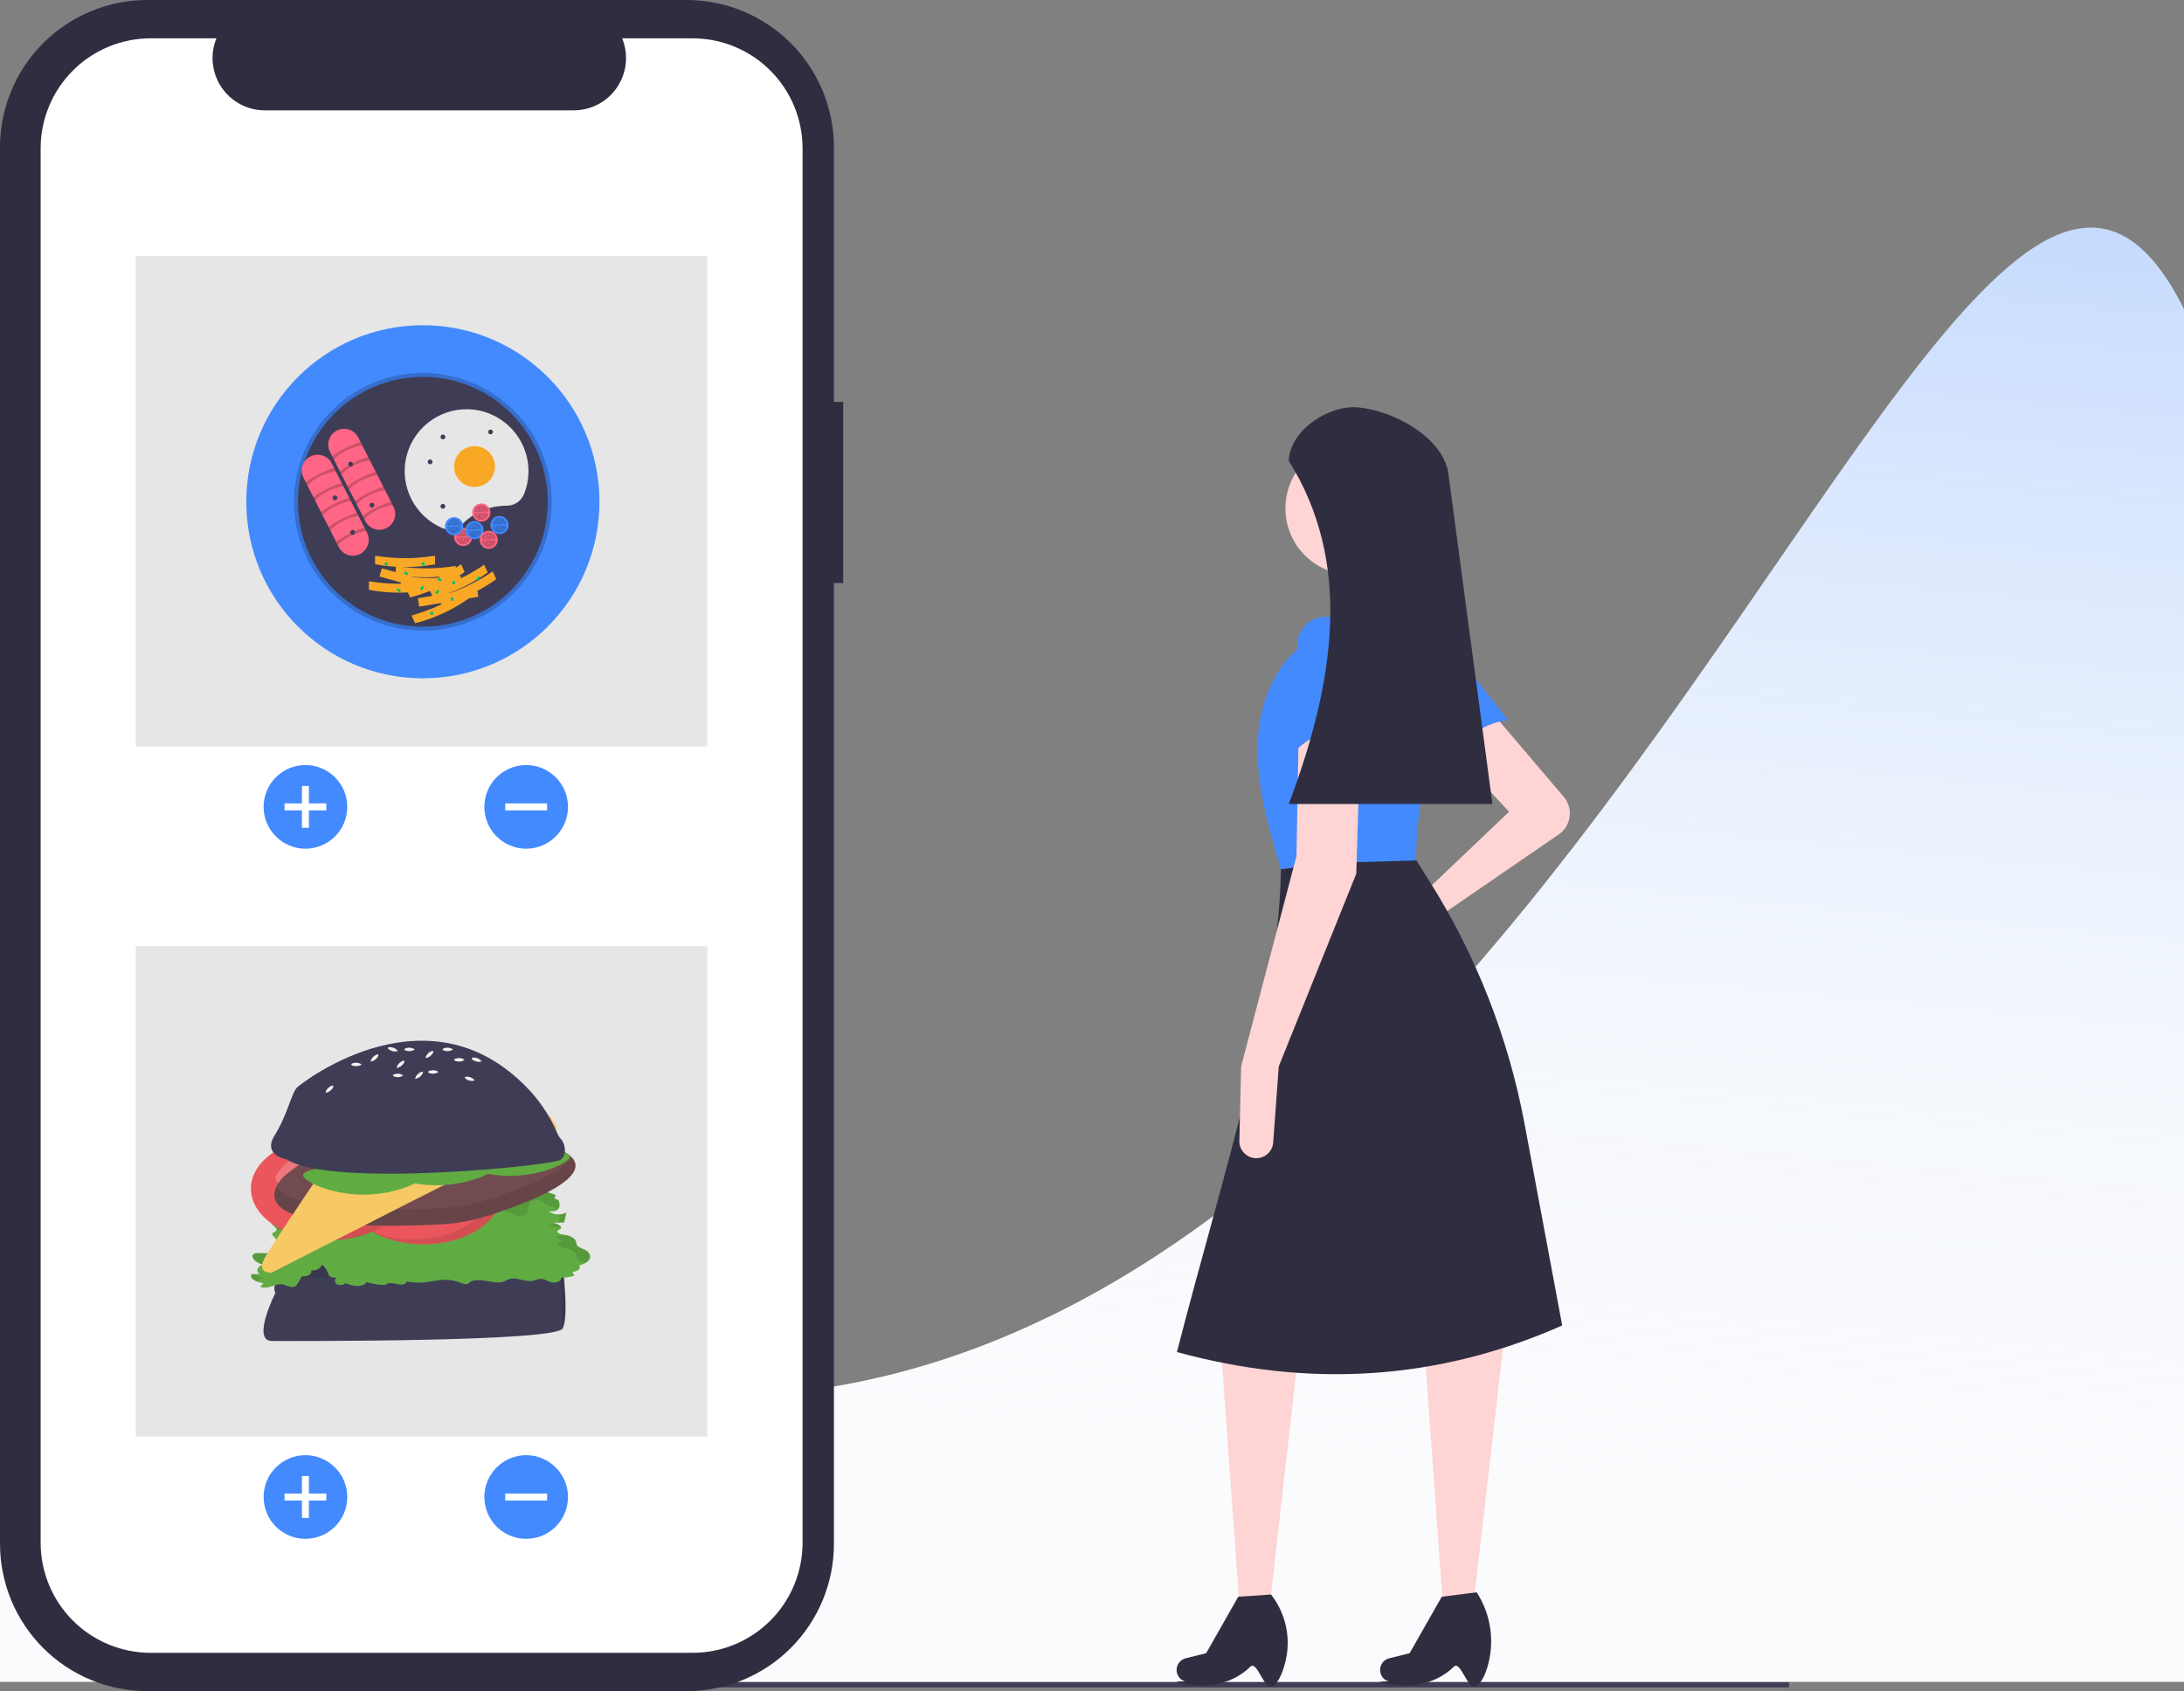 <svg width="470" height="364" viewBox="0 0 470 364" fill="none" xmlns="http://www.w3.org/2000/svg">
<rect x="0" y="0" width="470" height="364" fill="#808080" stroke="none"/>
<path d="M0 235.015C301.327 480.986 410.598 -52.35 470 66.544V362H0V253.013V235.015Z" fill="#FAFBFD"/>
<path d="M0 235.015C301.327 480.986 410.598 -52.35 470 66.544V362H0V253.013V235.015Z" fill="url(#paint0_linear)"/>
<path d="M385 362.081H125.196V363.202H385V362.081Z" fill="#3F3D56"/>
<path d="M336.514 171.493C337.014 172.081 337.385 172.767 337.604 173.507C337.822 174.248 337.882 175.026 337.78 175.791C337.679 176.556 337.418 177.291 337.014 177.949C336.61 178.606 336.073 179.172 335.437 179.609L308.549 198.073L296.709 205.968C296.037 206.416 295.222 206.598 294.422 206.478C293.623 206.359 292.897 205.946 292.385 205.32C292.086 204.956 291.871 204.53 291.753 204.074C291.635 203.618 291.617 203.141 291.701 202.677C291.785 202.214 291.969 201.774 292.24 201.388C292.511 201.002 292.862 200.68 293.269 200.443L304.737 193.783L324.751 174.719L311.885 160.897L321.415 153.748L336.514 171.493Z" fill="#FFD4D4"/>
<path d="M273.287 345.346H266.71L262.804 291.012L279.482 290.536L273.287 345.346Z" fill="#FFD4D4"/>
<path d="M273.764 362.981C272.01 363.781 270.541 357.295 269.062 358.75C264.924 362.817 258.588 363.702 253.065 361.927L254.998 361.905C254.664 361.798 254.356 361.624 254.092 361.394C253.828 361.165 253.613 360.884 253.461 360.568C253.308 360.253 253.221 359.91 253.205 359.561C253.189 359.211 253.244 358.861 253.367 358.534C253.514 358.141 253.754 357.791 254.067 357.512C254.38 357.233 254.755 357.034 255.162 356.932L259.562 355.832L266.472 343.678L273.525 343.202C275.098 345.207 276.195 347.542 276.735 350.033C277.275 352.523 277.243 355.104 276.642 357.58C276.002 360.194 275.014 362.41 273.764 362.981Z" fill="#2F2E41"/>
<path d="M317.08 345.346H310.502L306.596 291.012L323.751 287.676L317.08 345.346Z" fill="#FFD4D4"/>
<path d="M317.556 362.981C315.802 363.781 314.333 357.295 312.854 358.749C308.716 362.817 302.38 363.702 296.857 361.926L298.79 361.905C298.457 361.798 298.149 361.624 297.884 361.394C297.62 361.165 297.405 360.884 297.253 360.568C297.101 360.253 297.014 359.91 296.998 359.56C296.982 359.211 297.037 358.861 297.16 358.533C297.307 358.141 297.547 357.79 297.859 357.511C298.172 357.233 298.548 357.034 298.954 356.932L303.355 355.832L310.264 343.678L317.794 342.725L317.984 343.036C319.44 345.383 320.379 348.013 320.738 350.751C321.096 353.489 320.867 356.273 320.065 358.915C319.439 360.922 318.586 362.51 317.556 362.981Z" fill="#2F2E41"/>
<path d="M324.537 154.977C318.488 155.819 314.301 159.132 312.596 165.741L301.478 145.209C300.819 143.905 300.652 142.406 301.007 140.988C301.363 139.57 302.218 138.328 303.415 137.489C304.685 136.598 306.248 136.227 307.783 136.452C309.318 136.677 310.709 137.48 311.671 138.697L324.537 154.977Z" fill="#448AFF"/>
<path d="M336.187 285.293C309.155 297.256 281.491 298.728 253.273 291.012C263.578 251.039 275.745 214.895 275.67 185.204L303.308 182.821L307.563 189.569C317.659 205.578 324.628 223.358 328.101 241.965L336.187 285.293Z" fill="#2F2E41"/>
<path d="M290.918 123.721C298.813 123.721 305.214 117.32 305.214 109.423C305.214 101.526 298.813 95.124 290.918 95.124C283.023 95.124 276.623 101.526 276.623 109.423C276.623 117.32 283.023 123.721 290.918 123.721Z" fill="#FFD4D4"/>
<path d="M306.643 134.683L289.012 135.636L286.153 119.908L300.448 117.525L306.643 134.683Z" fill="#A0616A"/>
<path d="M304.737 185.204L285.421 185.748L275.67 187.111C270.883 171.295 266.853 155.516 276.623 142.309L288.059 130.87L305.213 130.394L305.441 130.524C308.165 132.085 310.276 134.528 311.427 137.45C312.577 140.372 312.698 143.598 311.77 146.598C307.513 160.435 304.778 173.501 304.737 185.204Z" fill="#448AFF"/>
<path d="M275.193 229.529L273.995 245.907C273.931 246.785 273.552 247.609 272.928 248.229C272.304 248.849 271.477 249.223 270.6 249.281C270.094 249.315 269.587 249.243 269.111 249.07C268.635 248.897 268.2 248.626 267.834 248.275C267.468 247.925 267.179 247.502 266.986 247.033C266.793 246.565 266.699 246.061 266.711 245.554L267.092 229.529L279.005 184.251L279.482 156.607L292.824 156.131L291.871 188.064L275.193 229.529Z" fill="#FFD4D4"/>
<path d="M294.254 158.514C288.597 156.213 283.314 156.984 278.529 161.85L279.184 138.51C279.267 137.051 279.873 135.67 280.89 134.62C281.908 133.571 283.27 132.924 284.726 132.797C286.272 132.663 287.81 133.125 289.026 134.088C290.242 135.051 291.044 136.443 291.267 137.979L294.254 158.514Z" fill="#448AFF"/>
<path d="M321.177 173.051H277.338C287.564 145.964 290.862 120.765 277.338 99.176C277.57 92.691 285.885 87.07 292.343 87.691C299.969 88.424 310.218 94.03 311.647 101.559L321.177 173.051Z" fill="#2F2E41"/>
<path d="M181.463 86.5H179.463V31.711C179.463 27.546 178.643 23.423 177.05 19.576C175.456 15.728 173.121 12.232 170.177 9.288C167.233 6.343 163.738 4.007 159.892 2.414C156.045 0.82 151.922 -1.24793e-05 147.759 1.42404e-10H31.704C27.541 -9.19522e-06 23.418 0.82 19.572 2.414C15.725 4.007 12.23 6.343 9.286 9.288C6.342 12.232 4.007 15.728 2.413 19.576C0.82 23.423 0 27.546 0 31.711V332.289C0 336.454 0.82 340.577 2.413 344.425C4.007 348.272 6.342 351.768 9.286 354.712C12.23 357.657 15.725 359.993 19.572 361.586C23.418 363.18 27.541 364 31.704 364H147.759C151.922 364 156.045 363.18 159.892 361.586C163.738 359.993 167.233 357.657 170.177 354.712C173.121 351.768 175.456 348.272 177.05 344.425C178.643 340.577 179.463 336.454 179.463 332.289V125.5H181.463V86.5Z" fill="#2F2E41"/>
<path d="M149.038 8.25H133.889C134.586 9.958 134.852 11.812 134.664 13.647C134.475 15.482 133.839 17.243 132.81 18.775C131.781 20.306 130.391 21.561 128.763 22.428C127.135 23.296 125.319 23.75 123.475 23.75H56.988C55.144 23.75 53.327 23.296 51.7 22.428C50.072 21.561 48.682 20.306 47.653 18.775C46.624 17.243 45.988 15.482 45.799 13.647C45.611 11.812 45.877 9.958 46.574 8.25H32.424C29.315 8.25 26.236 8.863 23.364 10.053C20.491 11.243 17.881 12.987 15.683 15.186C13.484 17.385 11.74 19.996 10.55 22.869C9.361 25.742 8.748 28.821 8.748 31.931V332.069C8.748 335.179 9.361 338.258 10.55 341.131C11.74 344.004 13.484 346.615 15.683 348.814C17.881 351.013 20.491 352.757 23.364 353.947C26.236 355.138 29.315 355.75 32.424 355.75H149.038C152.147 355.75 155.226 355.138 158.099 353.947C160.971 352.757 163.581 351.013 165.78 348.814C167.978 346.615 169.722 344.004 170.912 341.131C172.102 338.258 172.714 335.179 172.714 332.069V31.931C172.714 25.65 170.22 19.627 165.78 15.186C161.34 10.745 155.318 8.25 149.038 8.25Z" fill="white"/>
<path d="M152.237 55.134H29.225V160.666H152.237V55.134Z" fill="#E6E6E6"/>
<path d="M65.729 182.673C70.7 182.673 74.73 178.642 74.73 173.67C74.73 168.698 70.7 164.667 65.729 164.667C60.758 164.667 56.728 168.698 56.728 173.67C56.728 178.642 60.758 182.673 65.729 182.673Z" fill="#448AFF"/>
<path d="M70.229 172.92H66.479V169.169H64.979V172.92H61.229V174.42H64.979V178.171H66.479V174.42H70.229V172.92Z" fill="white"/>
<path d="M113.234 182.673C118.205 182.673 122.234 178.642 122.234 173.67C122.234 168.698 118.205 164.667 113.234 164.667C108.263 164.667 104.233 168.698 104.233 173.67C104.233 178.642 108.263 182.673 113.234 182.673Z" fill="#448AFF"/>
<path d="M117.734 174.42V172.92H108.733V174.42H117.734Z" fill="white"/>
<path d="M152.237 203.679H29.225V309.211H152.237V203.679Z" fill="#E6E6E6"/>
<path d="M65.729 331.218C70.7 331.218 74.73 327.187 74.73 322.215C74.73 317.243 70.7 313.212 65.729 313.212C60.758 313.212 56.728 317.243 56.728 322.215C56.728 327.187 60.758 331.218 65.729 331.218Z" fill="#448AFF"/>
<path d="M70.229 321.465H66.479V317.714H64.979V321.465H61.229V322.965H64.979V326.717H66.479V322.965H70.229V321.465Z" fill="white"/>
<path d="M113.234 331.218C118.205 331.218 122.234 327.187 122.234 322.215C122.234 317.243 118.205 313.212 113.234 313.212C108.263 313.212 104.233 317.243 104.233 322.215C104.233 327.187 108.263 331.218 113.234 331.218Z" fill="#448AFF"/>
<path d="M117.734 322.965V321.465H108.733V322.965H117.734Z" fill="white"/>
<path d="M91 146C111.987 146 129 128.987 129 108C129 87.013 111.987 70 91 70C70.013 70 53 87.013 53 108C53 128.987 70.013 146 91 146Z" fill="#448AFF"/>
<path opacity="0.2" d="M91 135.736C84.583 135.736 78.365 133.511 73.404 129.44C68.444 125.369 65.049 119.705 63.797 113.411C62.545 107.117 63.514 100.584 66.539 94.925C69.564 89.266 74.457 84.831 80.386 82.375C86.314 79.92 92.911 79.596 99.052 81.458C105.192 83.321 110.497 87.255 114.062 92.591C117.627 97.926 119.232 104.333 118.603 110.719C117.974 117.105 115.15 123.075 110.612 127.612C108.043 130.196 104.986 132.244 101.62 133.639C98.253 135.033 94.644 135.746 91 135.736ZM91 81.974C76.649 81.974 64.974 93.649 64.974 108C64.974 122.35 76.649 134.026 91 134.026C105.35 134.026 117.026 122.35 117.026 108C117.026 93.649 105.35 81.974 91 81.974Z" fill="black"/>
<path d="M91 134.881C105.846 134.881 117.881 122.846 117.881 108C117.881 93.154 105.846 81.119 91 81.119C76.154 81.119 64.119 93.154 64.119 108C64.119 122.846 76.154 134.881 91 134.881Z" fill="#3F3D56"/>
<path d="M71.009 97.251C70.805 96.852 70.682 96.417 70.647 95.97C70.611 95.523 70.664 95.073 70.803 94.647C70.941 94.221 71.162 93.826 71.453 93.485C71.744 93.144 72.1 92.864 72.499 92.66C72.899 92.457 73.335 92.334 73.781 92.299C74.228 92.264 74.678 92.317 75.104 92.456C75.53 92.595 75.925 92.817 76.266 93.108C76.606 93.4 76.886 93.755 77.089 94.155L84.684 109.069C84.888 109.468 85.011 109.903 85.046 110.35C85.082 110.797 85.029 111.247 84.89 111.673C84.752 112.1 84.531 112.495 84.24 112.835C83.948 113.176 83.593 113.457 83.193 113.66C82.794 113.863 82.358 113.986 81.911 114.021C81.464 114.056 81.015 114.003 80.589 113.864C80.162 113.725 79.768 113.503 79.427 113.212C79.087 112.92 78.807 112.565 78.604 112.165L71.009 97.251Z" fill="#FF6584"/>
<path opacity="0.2" d="M71.856 98.915L71.506 98.227C73.255 96.867 75.309 95.868 77.586 95.13L77.936 95.819C75.472 96.332 73.376 97.281 71.856 98.915Z" fill="black"/>
<path opacity="0.2" d="M73.492 102.127L73.141 101.439C74.891 100.079 76.945 99.08 79.221 98.342L79.572 99.031C77.108 99.544 75.012 100.493 73.492 102.127Z" fill="black"/>
<path opacity="0.2" d="M75.128 105.339L74.777 104.651C76.526 103.291 78.581 102.292 80.857 101.554L81.208 102.243C78.744 102.756 76.647 103.705 75.128 105.339Z" fill="black"/>
<path opacity="0.2" d="M76.763 108.551L76.413 107.863C78.162 106.504 80.216 105.504 82.493 104.767L82.843 105.455C80.379 105.968 78.283 106.918 76.763 108.551Z" fill="black"/>
<path opacity="0.2" d="M78.399 111.763L78.049 111.075C79.798 109.716 81.852 108.716 84.129 107.979L84.479 108.667C82.015 109.18 79.919 110.13 78.399 111.763Z" fill="black"/>
<path d="M65.311 102.834C65.108 102.435 64.984 102 64.949 101.553C64.914 101.106 64.967 100.656 65.105 100.23C65.243 99.804 65.465 99.409 65.756 99.068C66.047 98.727 66.402 98.447 66.802 98.243C67.201 98.04 67.637 97.917 68.084 97.882C68.531 97.847 68.98 97.901 69.406 98.04C69.833 98.178 70.227 98.4 70.568 98.691C70.909 98.983 71.188 99.338 71.391 99.738L78.986 114.652C79.395 115.458 79.468 116.393 79.188 117.253C78.908 118.113 78.298 118.826 77.492 119.236C76.687 119.647 75.751 119.72 74.891 119.441C74.031 119.162 73.317 118.553 72.906 117.748L65.311 102.834Z" fill="#FF6584"/>
<path opacity="0.2" d="M66.158 104.498L65.808 103.81C67.557 102.45 69.612 101.451 71.888 100.713L72.239 101.402C69.775 101.915 67.678 102.864 66.158 104.498Z" fill="black"/>
<path opacity="0.2" d="M67.794 107.71L67.444 107.022C69.193 105.662 71.247 104.663 73.524 103.925L73.874 104.614C71.41 105.127 69.314 106.076 67.794 107.71Z" fill="black"/>
<path opacity="0.2" d="M69.43 110.922L69.079 110.234C70.829 108.874 72.883 107.875 75.159 107.137L75.51 107.826C73.046 108.339 70.95 109.288 69.43 110.922Z" fill="black"/>
<path opacity="0.2" d="M71.066 114.134L70.715 113.446C72.465 112.087 74.519 111.087 76.795 110.35L77.146 111.038C74.682 111.551 72.586 112.501 71.066 114.134Z" fill="black"/>
<path opacity="0.2" d="M72.701 117.346L72.351 116.658C74.1 115.299 76.154 114.299 78.431 113.562L78.782 114.25C76.318 114.763 74.221 115.713 72.701 117.346Z" fill="black"/>
<path d="M108.961 108.855L108.985 108.855C109.803 108.862 110.604 108.622 111.284 108.167C111.964 107.712 112.49 107.062 112.795 106.303C113.422 104.718 113.739 103.026 113.726 101.321C113.684 94.105 107.813 88.185 100.597 88.085C97.524 88.042 94.53 89.063 92.124 90.975C89.718 92.887 88.046 95.572 87.394 98.575C86.741 101.578 87.147 104.715 88.543 107.453C89.938 110.191 92.238 112.363 95.052 113.599C95.795 113.928 96.621 114.025 97.421 113.877C98.22 113.729 98.956 113.342 99.532 112.768C100.768 111.526 102.237 110.541 103.856 109.869C105.474 109.198 107.209 108.853 108.961 108.855Z" fill="#E6E6E6"/>
<path d="M102.119 104.823C104.548 104.823 106.518 102.854 106.518 100.424C106.518 97.995 104.548 96.026 102.119 96.026C99.689 96.026 97.72 97.995 97.72 100.424C97.72 102.854 99.689 104.823 102.119 104.823Z" fill="#F9A825"/>
<path d="M92.559 99.93C92.845 99.93 93.077 99.698 93.077 99.412C93.077 99.126 92.845 98.894 92.559 98.894C92.273 98.894 92.041 99.126 92.041 99.412C92.041 99.698 92.273 99.93 92.559 99.93Z" fill="#3F3D56"/>
<path d="M75.453 100.418C75.739 100.418 75.971 100.186 75.971 99.9C75.971 99.614 75.739 99.382 75.453 99.382C75.166 99.382 74.934 99.614 74.934 99.9C74.934 100.186 75.166 100.418 75.453 100.418Z" fill="#3F3D56"/>
<path d="M95.321 94.56C95.607 94.56 95.839 94.328 95.839 94.041C95.839 93.755 95.607 93.523 95.321 93.523C95.034 93.523 94.802 93.755 94.802 94.041C94.802 94.328 95.034 94.56 95.321 94.56Z" fill="#3F3D56"/>
<path d="M95.306 109.496C95.592 109.496 95.824 109.264 95.824 108.977C95.824 108.691 95.592 108.459 95.306 108.459C95.02 108.459 94.788 108.691 94.788 108.977C94.788 109.264 95.02 109.496 95.306 109.496Z" fill="#3F3D56"/>
<path d="M105.569 93.489C105.856 93.489 106.088 93.257 106.088 92.971C106.088 92.685 105.856 92.453 105.569 92.453C105.283 92.453 105.051 92.685 105.051 92.971C105.051 93.257 105.283 93.489 105.569 93.489Z" fill="#3F3D56"/>
<path d="M72.09 107.663C72.377 107.663 72.609 107.431 72.609 107.145C72.609 106.858 72.377 106.626 72.09 106.626C71.804 106.626 71.572 106.858 71.572 107.145C71.572 107.431 71.804 107.663 72.09 107.663Z" fill="#3F3D56"/>
<path d="M75.878 115.116C76.164 115.116 76.396 114.884 76.396 114.598C76.396 114.312 76.164 114.08 75.878 114.08C75.592 114.08 75.36 114.312 75.36 114.598C75.36 114.884 75.592 115.116 75.878 115.116Z" fill="#3F3D56"/>
<path d="M99.675 117.531C100.755 117.531 101.63 116.655 101.63 115.576C101.63 114.496 100.755 113.621 99.675 113.621C98.595 113.621 97.72 114.496 97.72 115.576C97.72 116.655 98.595 117.531 99.675 117.531Z" fill="#FF6584"/>
<path opacity="0.2" d="M101.141 115.698C101.141 116.087 100.987 116.46 100.712 116.735C100.437 117.01 100.064 117.164 99.675 117.164C99.286 117.164 98.913 117.01 98.638 116.735C98.363 116.46 98.209 116.087 98.209 115.698" fill="black"/>
<path opacity="0.2" d="M98.209 115.453C98.209 115.064 98.363 114.691 98.638 114.417C98.913 114.142 99.286 113.987 99.675 113.987C100.064 113.987 100.437 114.142 100.712 114.417C100.987 114.691 101.141 115.064 101.141 115.453" fill="black"/>
<path d="M98.942 115.087C99.009 115.087 99.064 115.005 99.064 114.903C99.064 114.802 99.009 114.72 98.942 114.72C98.874 114.72 98.82 114.802 98.82 114.903C98.82 115.005 98.874 115.087 98.942 115.087Z" fill="#FF6584"/>
<path d="M99.675 114.842C99.743 114.842 99.797 114.76 99.797 114.659C99.797 114.558 99.743 114.476 99.675 114.476C99.608 114.476 99.553 114.558 99.553 114.659C99.553 114.76 99.608 114.842 99.675 114.842Z" fill="#FF6584"/>
<path d="M99.675 116.431C99.743 116.431 99.797 116.349 99.797 116.248C99.797 116.147 99.743 116.064 99.675 116.064C99.608 116.064 99.553 116.147 99.553 116.248C99.553 116.349 99.608 116.431 99.675 116.431Z" fill="#FF6584"/>
<path d="M100.408 115.453C100.476 115.453 100.53 115.371 100.53 115.27C100.53 115.169 100.476 115.087 100.408 115.087C100.341 115.087 100.286 115.169 100.286 115.27C100.286 115.371 100.341 115.453 100.408 115.453Z" fill="#FF6584"/>
<path d="M100.286 116.797C100.353 116.797 100.408 116.715 100.408 116.614C100.408 116.513 100.353 116.431 100.286 116.431C100.219 116.431 100.164 116.513 100.164 116.614C100.164 116.715 100.219 116.797 100.286 116.797Z" fill="#FF6584"/>
<path d="M98.82 116.187C98.887 116.187 98.942 116.105 98.942 116.003C98.942 115.902 98.887 115.82 98.82 115.82C98.752 115.82 98.698 115.902 98.698 116.003C98.698 116.105 98.752 116.187 98.82 116.187Z" fill="#FF6584"/>
<path d="M103.585 112.276C104.665 112.276 105.54 111.401 105.54 110.321C105.54 109.242 104.665 108.366 103.585 108.366C102.505 108.366 101.63 109.242 101.63 110.321C101.63 111.401 102.505 112.276 103.585 112.276Z" fill="#FF6584"/>
<path opacity="0.2" d="M105.051 110.444C105.051 110.832 104.897 111.205 104.622 111.48C104.347 111.755 103.974 111.91 103.585 111.91C103.196 111.91 102.823 111.755 102.548 111.48C102.273 111.205 102.119 110.832 102.119 110.444" fill="black"/>
<path opacity="0.2" d="M102.119 110.199C102.119 109.811 102.273 109.438 102.548 109.163C102.823 108.888 103.196 108.733 103.585 108.733C103.974 108.733 104.347 108.888 104.622 109.163C104.897 109.438 105.051 109.811 105.051 110.199" fill="black"/>
<path d="M102.852 109.833C102.919 109.833 102.974 109.751 102.974 109.65C102.974 109.548 102.919 109.466 102.852 109.466C102.784 109.466 102.73 109.548 102.73 109.65C102.73 109.751 102.784 109.833 102.852 109.833Z" fill="#FF6584"/>
<path d="M103.585 109.588C103.653 109.588 103.707 109.506 103.707 109.405C103.707 109.304 103.653 109.222 103.585 109.222C103.518 109.222 103.463 109.304 103.463 109.405C103.463 109.506 103.518 109.588 103.585 109.588Z" fill="#FF6584"/>
<path d="M103.585 111.177C103.653 111.177 103.707 111.095 103.707 110.994C103.707 110.892 103.653 110.81 103.585 110.81C103.518 110.81 103.463 110.892 103.463 110.994C103.463 111.095 103.518 111.177 103.585 111.177Z" fill="#FF6584"/>
<path d="M104.318 110.199C104.386 110.199 104.44 110.117 104.44 110.016C104.44 109.915 104.386 109.833 104.318 109.833C104.251 109.833 104.196 109.915 104.196 110.016C104.196 110.117 104.251 110.199 104.318 110.199Z" fill="#FF6584"/>
<path d="M104.196 111.543C104.263 111.543 104.318 111.461 104.318 111.36C104.318 111.259 104.263 111.177 104.196 111.177C104.128 111.177 104.074 111.259 104.074 111.36C104.074 111.461 104.128 111.543 104.196 111.543Z" fill="#FF6584"/>
<path d="M102.73 110.932C102.797 110.932 102.852 110.85 102.852 110.749C102.852 110.648 102.797 110.566 102.73 110.566C102.662 110.566 102.608 110.648 102.608 110.749C102.608 110.85 102.662 110.932 102.73 110.932Z" fill="#FF6584"/>
<path d="M107.495 114.965C108.575 114.965 109.45 114.089 109.45 113.01C109.45 111.93 108.575 111.055 107.495 111.055C106.415 111.055 105.54 111.93 105.54 113.01C105.54 114.089 106.415 114.965 107.495 114.965Z" fill="#448AFF"/>
<path opacity="0.2" d="M108.961 113.132C108.961 113.521 108.807 113.894 108.532 114.169C108.257 114.444 107.884 114.598 107.495 114.598C107.106 114.598 106.733 114.444 106.458 114.169C106.183 113.894 106.029 113.521 106.029 113.132" fill="black"/>
<path opacity="0.2" d="M106.029 112.887C106.029 112.499 106.183 112.126 106.458 111.851C106.733 111.576 107.106 111.421 107.495 111.421C107.884 111.421 108.257 111.576 108.532 111.851C108.807 112.126 108.961 112.499 108.961 112.887" fill="black"/>
<path d="M106.762 112.521C106.829 112.521 106.884 112.439 106.884 112.338C106.884 112.236 106.829 112.154 106.762 112.154C106.694 112.154 106.64 112.236 106.64 112.338C106.64 112.439 106.694 112.521 106.762 112.521Z" fill="#448AFF"/>
<path d="M107.495 112.276C107.563 112.276 107.617 112.194 107.617 112.093C107.617 111.992 107.563 111.91 107.495 111.91C107.428 111.91 107.373 111.992 107.373 112.093C107.373 112.194 107.428 112.276 107.495 112.276Z" fill="#448AFF"/>
<path d="M107.495 113.865C107.563 113.865 107.617 113.783 107.617 113.682C107.617 113.58 107.563 113.498 107.495 113.498C107.428 113.498 107.373 113.58 107.373 113.682C107.373 113.783 107.428 113.865 107.495 113.865Z" fill="#448AFF"/>
<path d="M108.228 112.887C108.296 112.887 108.35 112.805 108.35 112.704C108.35 112.603 108.296 112.521 108.228 112.521C108.161 112.521 108.106 112.603 108.106 112.704C108.106 112.805 108.161 112.887 108.228 112.887Z" fill="#448AFF"/>
<path d="M108.106 114.232C108.173 114.232 108.228 114.149 108.228 114.048C108.228 113.947 108.173 113.865 108.106 113.865C108.038 113.865 107.984 113.947 107.984 114.048C107.984 114.149 108.038 114.232 108.106 114.232Z" fill="#448AFF"/>
<path d="M106.64 113.62C106.707 113.62 106.762 113.538 106.762 113.437C106.762 113.336 106.707 113.254 106.64 113.254C106.572 113.254 106.518 113.336 106.518 113.437C106.518 113.538 106.572 113.62 106.64 113.62Z" fill="#448AFF"/>
<path d="M97.72 115.209C98.8 115.209 99.675 114.334 99.675 113.254C99.675 112.174 98.8 111.299 97.72 111.299C96.64 111.299 95.765 112.174 95.765 113.254C95.765 114.334 96.64 115.209 97.72 115.209Z" fill="#448AFF"/>
<path opacity="0.2" d="M99.186 113.376C99.186 113.765 99.032 114.138 98.757 114.413C98.482 114.688 98.109 114.842 97.72 114.842C97.331 114.842 96.958 114.688 96.683 114.413C96.408 114.138 96.254 113.765 96.254 113.376" fill="black"/>
<path opacity="0.2" d="M96.254 113.132C96.254 112.743 96.408 112.37 96.683 112.095C96.958 111.82 97.331 111.666 97.72 111.666C98.109 111.666 98.482 111.82 98.757 112.095C99.032 112.37 99.186 112.743 99.186 113.132" fill="black"/>
<path d="M96.987 112.765C97.055 112.765 97.109 112.683 97.109 112.582C97.109 112.481 97.055 112.399 96.987 112.399C96.919 112.399 96.865 112.481 96.865 112.582C96.865 112.683 96.919 112.765 96.987 112.765Z" fill="#448AFF"/>
<path d="M97.72 112.521C97.788 112.521 97.842 112.439 97.842 112.338C97.842 112.236 97.788 112.154 97.72 112.154C97.653 112.154 97.598 112.236 97.598 112.338C97.598 112.439 97.653 112.521 97.72 112.521Z" fill="#448AFF"/>
<path d="M97.72 114.109C97.788 114.109 97.842 114.027 97.842 113.926C97.842 113.825 97.788 113.743 97.72 113.743C97.653 113.743 97.598 113.825 97.598 113.926C97.598 114.027 97.653 114.109 97.72 114.109Z" fill="#448AFF"/>
<path d="M98.453 113.132C98.521 113.132 98.575 113.05 98.575 112.948C98.575 112.847 98.521 112.765 98.453 112.765C98.386 112.765 98.331 112.847 98.331 112.948C98.331 113.05 98.386 113.132 98.453 113.132Z" fill="#448AFF"/>
<path d="M98.331 114.476C98.398 114.476 98.453 114.394 98.453 114.293C98.453 114.191 98.398 114.109 98.331 114.109C98.264 114.109 98.209 114.191 98.209 114.293C98.209 114.394 98.264 114.476 98.331 114.476Z" fill="#448AFF"/>
<path d="M96.865 113.865C96.932 113.865 96.987 113.783 96.987 113.682C96.987 113.58 96.932 113.498 96.865 113.498C96.797 113.498 96.743 113.58 96.743 113.682C96.743 113.783 96.797 113.865 96.865 113.865Z" fill="#448AFF"/>
<path d="M102.119 116.064C103.199 116.064 104.074 115.189 104.074 114.109C104.074 113.03 103.199 112.154 102.119 112.154C101.039 112.154 100.164 113.03 100.164 114.109C100.164 115.189 101.039 116.064 102.119 116.064Z" fill="#448AFF"/>
<path opacity="0.2" d="M103.585 114.232C103.585 114.424 103.547 114.615 103.473 114.793C103.4 114.971 103.292 115.132 103.156 115.268C103.019 115.405 102.858 115.513 102.68 115.586C102.502 115.66 102.311 115.698 102.119 115.698C101.926 115.698 101.736 115.66 101.558 115.586C101.38 115.513 101.218 115.405 101.082 115.268C100.946 115.132 100.838 114.971 100.764 114.793C100.691 114.615 100.653 114.424 100.653 114.232" fill="black"/>
<path opacity="0.2" d="M100.653 113.987C100.653 113.794 100.691 113.604 100.764 113.426C100.838 113.248 100.946 113.086 101.082 112.95C101.218 112.814 101.38 112.706 101.558 112.632C101.736 112.559 101.926 112.521 102.119 112.521C102.311 112.521 102.502 112.559 102.68 112.632C102.858 112.706 103.019 112.814 103.156 112.95C103.292 113.086 103.4 113.248 103.473 113.426C103.547 113.604 103.585 113.794 103.585 113.987" fill="black"/>
<path d="M101.386 113.62C101.453 113.62 101.508 113.538 101.508 113.437C101.508 113.336 101.453 113.254 101.386 113.254C101.318 113.254 101.264 113.336 101.264 113.437C101.264 113.538 101.318 113.62 101.386 113.62Z" fill="#448AFF"/>
<path d="M102.119 113.376C102.186 113.376 102.241 113.294 102.241 113.193C102.241 113.092 102.186 113.01 102.119 113.01C102.051 113.01 101.997 113.092 101.997 113.193C101.997 113.294 102.051 113.376 102.119 113.376Z" fill="#448AFF"/>
<path d="M102.119 114.965C102.186 114.965 102.241 114.883 102.241 114.781C102.241 114.68 102.186 114.598 102.119 114.598C102.051 114.598 101.997 114.68 101.997 114.781C101.997 114.883 102.051 114.965 102.119 114.965Z" fill="#448AFF"/>
<path d="M102.852 113.987C102.919 113.987 102.974 113.905 102.974 113.804C102.974 113.703 102.919 113.621 102.852 113.621C102.784 113.621 102.73 113.703 102.73 113.804C102.73 113.905 102.784 113.987 102.852 113.987Z" fill="#448AFF"/>
<path d="M102.73 115.331C102.797 115.331 102.852 115.249 102.852 115.148C102.852 115.047 102.797 114.965 102.73 114.965C102.662 114.965 102.608 115.047 102.608 115.148C102.608 115.249 102.662 115.331 102.73 115.331Z" fill="#448AFF"/>
<path d="M101.264 114.72C101.331 114.72 101.386 114.638 101.386 114.537C101.386 114.436 101.331 114.354 101.264 114.354C101.196 114.354 101.141 114.436 101.141 114.537C101.141 114.638 101.196 114.72 101.264 114.72Z" fill="#448AFF"/>
<path d="M105.173 118.141C106.253 118.141 107.128 117.266 107.128 116.186C107.128 115.107 106.253 114.231 105.173 114.231C104.094 114.231 103.219 115.107 103.219 116.186C103.219 117.266 104.094 118.141 105.173 118.141Z" fill="#FF6584"/>
<path opacity="0.2" d="M106.64 116.309C106.64 116.697 106.485 117.07 106.21 117.345C105.935 117.62 105.562 117.775 105.174 117.775C104.785 117.775 104.412 117.62 104.137 117.345C103.862 117.07 103.707 116.697 103.707 116.309" fill="black"/>
<path opacity="0.2" d="M103.707 116.064C103.707 115.676 103.862 115.303 104.137 115.028C104.412 114.753 104.785 114.598 105.174 114.598C105.562 114.598 105.935 114.753 106.21 115.028C106.485 115.303 106.64 115.676 106.64 116.064" fill="black"/>
<path d="M104.44 115.698C104.508 115.698 104.563 115.616 104.563 115.515C104.563 115.413 104.508 115.331 104.44 115.331C104.373 115.331 104.318 115.413 104.318 115.515C104.318 115.616 104.373 115.698 104.44 115.698Z" fill="#FF6584"/>
<path d="M105.173 115.453C105.241 115.453 105.296 115.371 105.296 115.27C105.296 115.169 105.241 115.087 105.173 115.087C105.106 115.087 105.051 115.169 105.051 115.27C105.051 115.371 105.106 115.453 105.173 115.453Z" fill="#FF6584"/>
<path d="M105.173 117.042C105.241 117.042 105.296 116.96 105.296 116.859C105.296 116.757 105.241 116.675 105.173 116.675C105.106 116.675 105.051 116.757 105.051 116.859C105.051 116.96 105.106 117.042 105.173 117.042Z" fill="#FF6584"/>
<path d="M105.907 116.064C105.974 116.064 106.029 115.982 106.029 115.881C106.029 115.78 105.974 115.698 105.907 115.698C105.839 115.698 105.784 115.78 105.784 115.881C105.784 115.982 105.839 116.064 105.907 116.064Z" fill="#FF6584"/>
<path d="M105.784 117.408C105.852 117.408 105.907 117.326 105.907 117.225C105.907 117.124 105.852 117.042 105.784 117.042C105.717 117.042 105.662 117.124 105.662 117.225C105.662 117.326 105.717 117.408 105.784 117.408Z" fill="#FF6584"/>
<path d="M104.318 116.797C104.386 116.797 104.44 116.715 104.44 116.614C104.44 116.513 104.386 116.431 104.318 116.431C104.251 116.431 104.196 116.513 104.196 116.614C104.196 116.715 104.251 116.797 104.318 116.797Z" fill="#FF6584"/>
<path d="M80.032 109.251C80.319 109.251 80.551 109.019 80.551 108.733C80.551 108.447 80.319 108.215 80.032 108.215C79.746 108.215 79.514 108.447 79.514 108.733C79.514 109.019 79.746 109.251 80.032 109.251Z" fill="#3F3D56"/>
<path d="M94.118 127.542L81.673 124.091L82.15 122.32L94.595 125.772L94.118 127.542Z" fill="#F9A825"/>
<path d="M92.293 126.95C88.032 127.766 83.654 127.766 79.392 126.95V125.115C83.663 125.823 88.022 125.823 92.293 125.115V126.95Z" fill="#F9A825"/>
<path d="M93.62 121.443C89.358 122.259 84.98 122.259 80.718 121.443V119.608C84.99 120.316 89.349 120.316 93.62 119.608V121.443Z" fill="#F9A825"/>
<path d="M98.081 123.646C93.819 124.462 89.441 124.462 85.18 123.646V121.811C89.451 122.518 93.81 122.518 98.081 121.811V123.646Z" fill="#F9A825"/>
<path d="M99.166 125.727C94.904 126.542 90.527 126.542 86.265 125.727V123.891C90.536 124.599 94.895 124.599 99.166 123.891V125.727Z" fill="#F9A825"/>
<path d="M102.949 128.445L90.221 130.583L89.926 128.772L102.654 126.634L102.949 128.445Z" fill="#F9A825"/>
<path d="M101.048 128.68C97.519 131.224 93.542 133.079 89.325 134.148L88.57 132.48C92.75 131.31 96.71 129.463 100.293 127.012L101.048 128.68Z" fill="#F9A825"/>
<path d="M99.988 123.114C96.459 125.658 92.482 127.513 88.265 128.582L87.51 126.914C91.69 125.743 95.65 123.896 99.233 121.446L99.988 123.114Z" fill="#F9A825"/>
<path d="M104.948 123.225C101.419 125.769 97.442 127.624 93.225 128.693L92.47 127.025C96.65 125.855 100.61 124.008 104.193 121.557L104.948 123.225Z" fill="#F9A825"/>
<path d="M106.79 124.656C103.261 127.2 99.284 129.054 95.067 130.123L94.312 128.455C98.491 127.285 102.451 125.438 106.034 122.988L106.79 124.656Z" fill="#F9A825"/>
<path d="M91.366 121.074H90.755V121.685H91.366V121.074Z" fill="#00BF71"/>
<path d="M93.199 131.704H92.588V132.315H93.199V131.704Z" fill="#00BF71"/>
<path d="M83.424 121.074H82.813V121.685H83.424V121.074Z" fill="#00BF71"/>
<path d="M97.598 128.649H96.987V129.26H97.598V128.649Z" fill="#00BF71"/>
<path d="M97.965 125.106H97.354V125.717H97.965V125.106Z" fill="#00BF71"/>
<path d="M87.886 123.433L87.179 122.953L86.904 123.358L87.612 123.838L87.886 123.433Z" fill="#00BF71"/>
<path d="M95.095 124.777L94.388 124.297L94.113 124.702L94.821 125.182L95.095 124.777Z" fill="#00BF71"/>
<path d="M86.298 127.099L85.59 126.619L85.316 127.023L86.024 127.503L86.298 127.099Z" fill="#00BF71"/>
<path d="M90.779 127.063L91.259 126.356L90.855 126.081L90.374 126.789L90.779 127.063Z" fill="#00BF71"/>
<path d="M94.078 127.919L94.558 127.211L94.153 126.937L93.673 127.644L94.078 127.919Z" fill="#00BF71"/>
<path d="M102.876 124.986L103.356 124.278L102.952 124.004L102.472 124.712L102.876 124.986Z" fill="#00BF71"/>
<path d="M59.297 278.208C59.297 278.208 54.028 288.634 58.512 288.634C62.996 288.634 119.499 288.858 121.069 285.943C122.168 283.901 121.562 276.631 121.1 272.461C121.011 271.651 120.614 270.905 119.992 270.378C119.369 269.852 118.569 269.583 117.755 269.628C105.535 270.303 59.883 272.802 60.081 272.49C60.474 271.874 60.194 272.042 60.194 272.042C60.194 272.042 58.4 277.759 59.297 278.208Z" fill="#3F3D56"/>
<path opacity="0.1" d="M121.213 272.461C121.123 271.651 120.726 270.905 120.104 270.378C119.482 269.852 118.681 269.583 117.867 269.628C105.647 270.303 59.995 272.802 60.194 272.49C60.586 271.874 60.306 272.042 60.306 272.042C60.306 272.042 59.905 273.318 59.578 274.712C59.624 274.708 59.659 274.751 59.507 275.018C59.494 275.078 59.481 275.138 59.468 275.198C61.296 275.379 105.144 272.978 117.082 272.319C117.896 272.274 118.697 272.542 119.319 273.069C119.941 273.596 120.338 274.341 120.428 275.152C120.771 278.252 121.194 283.066 120.937 286.171C121.036 286.117 121.12 286.038 121.181 285.943C122.28 283.901 121.674 276.631 121.213 272.461Z" fill="black"/>
<path d="M65.577 262.583C64.993 262.404 64.254 262.173 64.32 261.796C64.356 261.595 64.624 261.439 64.818 261.271C65.192 260.948 65.293 260.492 64.891 260.179C64.489 259.866 63.521 259.825 63.166 260.155C62.983 260.326 62.994 260.539 62.9 260.731C62.606 261.331 61.417 261.594 60.407 261.827C59.397 262.06 58.267 262.493 58.362 263.114C58.465 263.79 60.024 264.391 59.397 264.968C59.169 265.177 58.691 265.294 58.589 265.533C58.517 265.701 58.661 265.873 58.801 266.027L59.793 267.12C60.188 267.555 60.595 268.028 60.463 268.512C60.201 269.472 58.07 269.839 56.382 269.731C55.763 269.692 55.036 269.638 54.611 269.898C54.284 270.098 54.285 270.41 54.393 270.677C54.674 271.364 55.57 271.959 56.717 272.219C55.431 272.473 54.926 273.542 55.814 274.131C55.306 274.306 54.757 274.322 54.24 274.176C53.801 274.58 54.059 275.135 54.616 275.489C55.172 275.842 55.961 276.041 56.725 276.23L56.01 276.898C56.527 277.302 57.644 277.16 58.398 276.904C59.151 276.649 59.968 276.306 60.812 276.44C61.604 276.565 62.202 277.093 63.008 277.003C63.633 276.933 63.93 276.531 64.124 276.185L64.952 274.712C66.129 274.896 67.367 274.09 66.894 273.446C68.212 273.588 69.509 272.732 69.076 272.007C69.778 272.548 70.272 273.177 70.514 273.836C70.622 274.13 70.687 274.442 70.981 274.692C71.174 274.835 71.397 274.931 71.632 274.974C71.868 275.017 72.111 275.004 72.341 274.938C72.101 275.403 71.906 275.947 72.4 276.342C72.894 276.738 74.319 276.625 74.256 276.141C75.008 276.465 75.852 276.769 76.793 276.793C77.734 276.817 78.764 276.459 78.85 275.923C80.176 276.36 81.563 276.583 82.959 276.584C83.078 276.225 83.908 276.109 84.528 276.197C85.148 276.285 85.723 276.495 86.362 276.496C87.001 276.496 87.688 276.112 87.361 275.798C88.706 276.079 90.087 276.149 91.454 276.004C92.743 275.868 93.965 275.542 95.271 275.472C96.595 275.391 97.921 275.601 99.157 276.086C99.585 276.265 100.117 276.491 100.587 276.35C100.854 276.27 100.983 276.098 101.164 275.961C101.944 275.369 103.539 275.482 104.769 275.715C105.999 275.948 107.431 276.228 108.509 275.816C108.915 275.661 109.215 275.422 109.648 275.291C111.198 274.825 113.053 276.02 114.698 275.676C115.234 275.564 115.668 275.296 116.236 275.263C117.242 275.205 117.908 275.887 118.886 276.034C119.902 276.186 121.002 275.568 120.755 274.985C121.731 275.006 122.704 274.871 123.637 274.584L123.176 273.754C124.325 273.736 125.17 272.912 124.638 272.33C125.79 272.111 126.7 271.52 126.937 270.84C127.174 270.159 126.727 269.414 125.81 268.959C125.268 268.691 124.557 268.502 124.248 268.133C124.025 267.867 124.057 267.557 123.971 267.266C123.781 266.63 122.958 266.068 121.896 265.849C121.434 265.753 120.929 265.717 120.511 265.57C120.094 265.423 119.792 265.105 120.033 264.861C120.161 264.731 120.406 264.655 120.565 264.538C121.21 264.062 120.105 263.46 119.161 263.193L121.414 263.119L121.898 260.926C121.007 261.65 118.695 261.498 118.115 260.676C118.839 260.914 119.81 260.61 120.163 260.178C120.517 259.746 120.43 259.243 120.336 258.77C120.327 258.652 120.288 258.538 120.222 258.44C120.156 258.342 120.066 258.263 119.96 258.21C119.74 258.105 119.389 258.061 119.316 257.903C119.242 257.74 119.528 257.597 119.57 257.432C119.651 257.114 118.92 256.973 118.427 256.82C117.262 256.457 116.698 255.437 115.373 255.47C114.058 255.503 113.691 256.507 113.69 257.259C113.689 258.012 113.244 259.018 111.928 259.004C111.403 258.999 110.944 258.81 110.525 258.629L106.756 257.003C106.258 256.772 105.74 256.586 105.209 256.449C104.448 256.271 103.609 256.25 102.788 256.232L97.516 256.112C97.248 256.091 96.978 256.114 96.717 256.181C96.44 256.273 96.305 256.455 96.138 256.612C95.404 257.301 93.678 257.571 92.433 257.191C92.103 257.091 91.807 256.952 91.457 256.876C90.354 256.637 89.198 257.079 88.052 257.239C86.175 257.501 83.842 257.05 82.488 257.839C82.037 258.102 81.798 258.461 81.379 258.741C80.961 259.022 80.207 259.212 79.679 259C79.746 259.514 79.806 260.051 79.458 260.526C79.11 261.002 78.217 261.39 77.34 261.27C76.874 261.147 76.911 260.756 77.131 260.491C77.352 260.226 77.689 259.956 77.579 259.669C77.471 259.385 76.972 259.22 76.6 259.022C76.227 258.824 75.978 258.448 76.374 258.266C76.108 257.923 75.149 257.965 74.727 258.252C74.306 258.54 74.263 258.944 74.218 259.319C74.172 259.693 74.071 260.103 73.583 260.353C72.75 260.78 71.152 260.558 70.6 261.114C70.424 261.291 70.414 261.504 70.314 261.699C69.866 262.568 67.932 262.793 66.351 262.864C66.318 263.045 66.311 263.23 66.329 263.413C66.87 263.179 65.969 262.703 65.577 262.583Z" fill="#61AB43"/>
<path opacity="0.1" d="M120.336 261.59C120.43 262.064 120.517 262.566 120.164 262.998C120.111 263.061 120.052 263.117 119.986 263.166C120.462 263.15 120.938 263.135 121.414 263.119C121.576 262.388 121.737 261.657 121.898 260.926C121.529 261.226 120.916 261.375 120.283 261.389C120.306 261.455 120.323 261.522 120.336 261.59Z" fill="black"/>
<path opacity="0.1" d="M120.752 264.173C120.696 263.877 120.207 263.576 119.659 263.361C119.178 263.589 118.63 263.638 118.115 263.496C118.515 264.063 119.738 264.311 120.752 264.173Z" fill="black"/>
<path opacity="0.1" d="M121.451 265.771C121.439 265.827 121.426 265.883 121.414 265.939C120.663 265.963 119.912 265.988 119.161 266.012C120.105 266.28 121.21 266.882 120.565 267.358C120.406 267.475 120.161 267.551 120.033 267.681C119.792 267.925 120.094 268.243 120.511 268.39C120.929 268.537 121.434 268.573 121.896 268.669C122.958 268.888 123.781 269.45 123.97 270.086C124.057 270.377 124.025 270.687 124.248 270.953C124.557 271.322 125.268 271.511 125.81 271.779C125.862 271.805 125.912 271.832 125.961 271.86C126.451 271.583 126.803 271.226 126.937 270.839C127.174 270.159 126.727 269.414 125.81 268.959C125.268 268.691 124.557 268.502 124.248 268.133C124.025 267.867 124.057 267.557 123.97 267.266C123.781 266.63 122.958 266.068 121.896 265.849C121.75 265.819 121.601 265.795 121.451 265.771Z" fill="black"/>
<path opacity="0.1" d="M55.45 275.871C55.625 275.498 56.073 275.166 56.717 275.039C56.102 274.911 55.522 274.65 55.019 274.273C54.756 274.281 54.493 274.248 54.24 274.176C53.801 274.58 54.059 275.135 54.616 275.488C54.878 275.647 55.158 275.776 55.45 275.871Z" fill="black"/>
<path opacity="0.1" d="M59.423 264.94C59.744 264.82 60.073 264.722 60.407 264.647C61.417 264.414 62.606 264.151 62.9 263.551C62.994 263.359 62.983 263.146 63.166 262.975C63.521 262.645 64.489 262.686 64.891 262.999C65.293 263.312 65.192 263.767 64.818 264.091C64.624 264.259 64.356 264.415 64.32 264.616C64.254 264.993 64.993 265.224 65.577 265.403C65.852 265.491 66.109 265.627 66.338 265.804C66.343 265.764 66.347 265.724 66.351 265.684C67.932 265.613 69.866 265.388 70.314 264.519C70.414 264.324 70.424 264.111 70.6 263.934C71.152 263.378 72.75 263.6 73.583 263.173C74.071 262.923 74.172 262.513 74.218 262.139C74.263 261.764 74.306 261.36 74.727 261.072C75.149 260.785 76.108 260.743 76.374 261.086C75.978 261.268 76.227 261.644 76.6 261.842C76.972 262.04 77.471 262.205 77.579 262.489C77.689 262.776 77.352 263.046 77.131 263.311C76.911 263.576 76.874 263.967 77.34 264.09C78.217 264.21 79.11 263.822 79.458 263.346C79.806 262.871 79.746 262.334 79.679 261.82C80.207 262.031 80.961 261.841 81.379 261.561C81.798 261.281 82.037 260.922 82.488 260.659C83.842 259.87 86.175 260.321 88.052 260.059C89.198 259.899 90.354 259.457 91.457 259.696C91.807 259.772 92.103 259.911 92.433 260.011C93.678 260.391 95.404 260.121 96.138 259.432C96.305 259.275 96.44 259.093 96.717 259.001C96.978 258.934 97.248 258.911 97.516 258.932C99.274 258.972 101.031 259.012 102.788 259.052C103.609 259.07 104.448 259.091 105.209 259.269C105.74 259.406 106.258 259.592 106.756 259.823C108.013 260.365 109.269 260.907 110.525 261.449C110.945 261.63 111.403 261.819 111.928 261.824C113.244 261.838 113.689 260.832 113.69 260.079C113.691 259.327 114.058 258.323 115.373 258.29C116.698 258.257 117.262 259.277 118.427 259.64C118.92 259.793 119.651 259.934 119.57 260.252C119.532 260.399 119.302 260.529 119.305 260.67C119.633 260.593 119.931 260.422 120.163 260.178C120.517 259.746 120.43 259.243 120.336 258.77C120.327 258.652 120.288 258.538 120.222 258.44C120.156 258.342 120.066 258.263 119.96 258.21C119.74 258.105 119.389 258.061 119.316 257.903C119.242 257.74 119.528 257.597 119.57 257.432C119.651 257.114 118.92 256.973 118.427 256.82C117.262 256.457 116.698 255.437 115.373 255.47C114.058 255.503 113.691 256.507 113.69 257.259C113.689 258.012 113.244 259.018 111.928 259.004C111.403 258.999 110.945 258.81 110.525 258.629C109.269 258.087 108.013 257.545 106.756 257.003C106.258 256.772 105.74 256.586 105.209 256.449C104.448 256.271 103.609 256.25 102.788 256.232C101.031 256.192 99.274 256.152 97.516 256.112C97.248 256.091 96.978 256.114 96.717 256.181C96.44 256.273 96.305 256.455 96.138 256.612C95.404 257.301 93.678 257.571 92.433 257.191C92.103 257.091 91.807 256.952 91.457 256.876C90.354 256.637 89.198 257.079 88.052 257.239C86.175 257.501 83.842 257.05 82.488 257.839C82.037 258.102 81.798 258.461 81.379 258.741C80.961 259.022 80.207 259.212 79.679 259C79.746 259.514 79.806 260.051 79.458 260.526C79.11 261.002 78.217 261.39 77.34 261.27C76.874 261.147 76.911 260.756 77.131 260.491C77.352 260.226 77.689 259.956 77.579 259.669C77.471 259.385 76.972 259.22 76.6 259.022C76.227 258.824 75.978 258.448 76.374 258.266C76.108 257.923 75.149 257.965 74.727 258.252C74.306 258.54 74.264 258.944 74.218 259.319C74.172 259.693 74.071 260.103 73.583 260.353C72.75 260.78 71.152 260.558 70.6 261.114C70.424 261.291 70.414 261.504 70.314 261.699C69.866 262.568 67.932 262.793 66.351 262.864C66.347 262.904 66.343 262.944 66.338 262.984C66.109 262.807 65.852 262.671 65.577 262.583C64.993 262.404 64.254 262.173 64.32 261.796C64.356 261.595 64.624 261.439 64.818 261.271C65.192 260.948 65.293 260.492 64.891 260.179C64.489 259.866 63.521 259.825 63.166 260.155C62.983 260.326 62.994 260.539 62.9 260.731C62.606 261.331 61.417 261.594 60.407 261.827C59.397 262.06 58.267 262.493 58.362 263.114C58.464 263.78 59.973 264.372 59.423 264.94Z" fill="black"/>
<path opacity="0.1" d="M56.717 272.219C56.439 272.271 56.174 272.375 55.935 272.526C56.086 272.532 56.237 272.542 56.382 272.551C58.07 272.659 60.201 272.292 60.463 271.332C60.595 270.848 60.188 270.375 59.793 269.94C59.635 269.765 59.476 269.59 59.317 269.415C58.491 269.696 57.362 269.794 56.382 269.731C55.763 269.692 55.036 269.638 54.611 269.898C54.284 270.098 54.285 270.41 54.393 270.677C54.673 271.364 55.57 271.959 56.717 272.219Z" fill="black"/>
<path d="M91.108 267.831C100.395 267.831 107.924 262.862 107.924 256.732C107.924 250.603 100.395 245.634 91.108 245.634C81.82 245.634 74.292 250.603 74.292 256.732C74.292 262.862 81.82 267.831 91.108 267.831Z" fill="#EA565C"/>
<path opacity="0.2" d="M85.39 255.948C85.39 255.948 77.767 256.732 80.009 253.481C82.251 250.23 85.054 249.109 86.399 250.006C87.745 250.903 88.305 253.369 88.081 253.369C87.857 253.369 84.606 251.463 83.484 252.921C82.363 254.378 85.39 255.948 85.39 255.948Z" fill="white"/>
<path opacity="0.2" d="M91.996 256.265C91.996 256.265 98.291 260.636 94.472 261.642C90.653 262.648 87.796 261.673 87.36 260.116C86.923 258.559 88.105 256.323 88.275 256.469C88.445 256.615 89.67 260.179 91.47 259.803C93.27 259.428 91.996 256.265 91.996 256.265Z" fill="white"/>
<path opacity="0.2" d="M93.466 253.526C93.466 253.526 93.962 245.879 96.794 248.631C99.626 251.384 100.265 254.335 99.156 255.512C98.047 256.689 95.522 256.83 95.559 256.609C95.597 256.388 98.018 253.5 96.768 252.152C95.517 250.803 93.466 253.526 93.466 253.526Z" fill="white"/>
<path d="M70.816 266.934C80.104 266.934 87.632 261.965 87.632 255.835C87.632 249.706 80.104 244.737 70.816 244.737C61.529 244.737 54 249.706 54 255.835C54 261.965 61.529 266.934 70.816 266.934Z" fill="#EA565C"/>
<path opacity="0.2" d="M65.099 255.051C65.099 255.051 57.475 255.836 59.717 252.584C61.96 249.333 64.762 248.212 66.108 249.109C67.453 250.006 68.013 252.472 67.789 252.472C67.565 252.472 64.314 250.566 63.193 252.024C62.072 253.481 65.099 255.051 65.099 255.051Z" fill="white"/>
<path opacity="0.2" d="M71.704 255.368C71.704 255.368 77.999 259.739 74.18 260.745C70.361 261.751 67.505 260.776 67.068 259.219C66.632 257.663 67.813 255.426 67.983 255.572C68.153 255.718 69.378 259.282 71.178 258.907C72.978 258.531 71.704 255.368 71.704 255.368Z" fill="white"/>
<path opacity="0.2" d="M73.174 252.63C73.174 252.63 73.671 244.982 76.503 247.735C79.335 250.487 79.973 253.438 78.864 254.615C77.756 255.792 75.23 255.933 75.268 255.712C75.305 255.491 77.726 252.603 76.476 251.255C75.226 249.907 73.174 252.63 73.174 252.63Z" fill="white"/>
<path opacity="0.1" d="M79.568 246.39C83.231 248.426 85.558 251.474 85.558 254.882C85.558 261.012 78.03 265.981 68.742 265.981C65.56 265.981 62.584 265.398 60.047 264.384C62.972 266.01 66.749 266.99 70.872 266.99C80.16 266.99 87.689 262.021 87.689 255.891C87.689 251.862 84.435 248.334 79.568 246.39Z" fill="black"/>
<path opacity="0.1" d="M99.859 247.175C103.522 249.21 105.85 252.259 105.85 255.667C105.85 261.797 98.321 266.766 89.034 266.766C85.852 266.766 82.876 266.182 80.339 265.169C83.264 266.795 87.04 267.775 91.164 267.775C100.451 267.775 107.98 262.806 107.98 256.676C107.98 252.647 104.727 249.119 99.859 247.175Z" fill="black"/>
<path d="M60.596 253.709C60.596 253.709 75.058 238.238 110.485 244.628C138.49 249.68 115.493 258.374 104.629 261.796C101.477 262.788 98.211 263.376 94.911 263.545C82.655 264.176 51.826 264.741 60.596 253.709Z" fill="#714B4F"/>
<path opacity="0.1" d="M104.629 258.32C101.477 259.312 98.211 259.9 94.911 260.07C84.982 260.581 62.866 261.048 59.487 255.342C55.22 264.565 83.341 264.029 94.911 263.433C98.211 263.264 101.477 262.676 104.629 261.683C112.592 259.176 127.073 253.835 123.21 249.172C120.61 252.832 110.716 256.404 104.629 258.32Z" fill="black"/>
<path opacity="0.1" d="M91.483 244.684L95.406 252.42" stroke="black" stroke-width="2" stroke-miterlimit="10"/>
<path opacity="0.1" d="M79.375 247.487L82.738 253.989" stroke="black" stroke-width="2" stroke-miterlimit="10"/>
<path opacity="0.1" d="M98.545 244.684L103.814 252.42" stroke="black" stroke-width="2" stroke-miterlimit="10"/>
<path opacity="0.1" d="M79.375 254.662L114.689 250.177" stroke="black" stroke-width="2" stroke-miterlimit="10"/>
<path opacity="0.1" d="M113.344 246.142L115.81 249.617" stroke="black" stroke-width="2" stroke-miterlimit="10"/>
<path opacity="0.1" d="M72.424 250.177L73.993 253.429" stroke="black" stroke-width="2" stroke-miterlimit="10"/>
<path d="M77.695 239.645C77.695 239.645 109.945 239.5 110.24 239.208C110.536 238.916 117.341 238.761 118.673 240.658C120.004 242.555 120.448 243.43 118.673 243.722C116.897 244.014 58.464 273.923 58.464 273.923C58.464 273.923 55.21 274.214 56.837 271.005C58.464 267.795 77.695 239.645 77.695 239.645Z" fill="#F6C964"/>
<path d="M91.234 252.986C91.234 254.193 85.412 257.134 78.23 257.134C71.048 257.134 65.225 254.193 65.225 252.986C65.225 251.778 71.048 251.304 78.23 251.304C85.412 251.304 91.234 251.778 91.234 252.986Z" fill="#61AB43"/>
<path d="M78.23 255.116C85.412 255.116 91.234 254.137 91.234 252.93C91.234 251.722 85.412 250.744 78.23 250.744C71.048 250.744 65.225 251.722 65.225 252.93C65.225 254.137 71.048 255.116 78.23 255.116Z" fill="#61AB43"/>
<path d="M106.93 250.968C106.93 252.175 101.107 255.116 93.925 255.116C86.743 255.116 80.921 252.175 80.921 250.968C80.921 249.76 86.743 249.286 93.925 249.286C101.107 249.286 106.93 249.76 106.93 250.968Z" fill="#61AB43"/>
<path d="M93.925 253.098C101.107 253.098 106.93 252.119 106.93 250.912C106.93 249.704 101.107 248.726 93.925 248.726C86.743 248.726 80.921 249.704 80.921 250.912C80.921 252.119 86.743 253.098 93.925 253.098Z" fill="#61AB43"/>
<path d="M122.625 248.95C122.625 250.157 116.803 253.098 109.62 253.098C102.438 253.098 96.616 250.157 96.616 248.95C96.616 247.743 102.438 247.268 109.62 247.268C116.803 247.268 122.625 247.743 122.625 248.95Z" fill="#61AB43"/>
<path d="M109.62 251.08C116.803 251.08 122.625 250.101 122.625 248.894C122.625 247.687 116.803 246.708 109.62 246.708C102.438 246.708 96.616 247.687 96.616 248.894C96.616 250.101 102.438 251.08 109.62 251.08Z" fill="#61AB43"/>
<path d="M61.727 249.571C61.727 249.571 56.378 248.7 59.115 244.347C61.851 239.993 62.772 235.113 63.966 234.023C65.301 232.804 92.856 211.432 114.323 235.081C116.597 237.616 118.446 240.503 119.797 243.63C120.057 244.221 120.343 244.751 120.623 245.031C121.494 245.902 122.24 248.389 120.623 249.633C119.006 250.877 71.367 255.728 61.727 249.571Z" fill="#3F3D56"/>
<path d="M86.79 231.473C86.461 231.702 86.072 231.832 85.671 231.846C85.053 231.846 84.552 231.679 84.552 231.473C84.552 231.267 85.053 231.1 85.671 231.1C86.072 231.114 86.461 231.244 86.79 231.473Z" fill="#F2F2F2"/>
<path d="M77.835 229.109C77.505 229.339 77.117 229.468 76.715 229.483C76.097 229.483 75.596 229.316 75.596 229.109C75.596 228.903 76.097 228.736 76.715 228.736C77.117 228.751 77.505 228.88 77.835 229.109Z" fill="#F2F2F2"/>
<path d="M102.163 232.553C101.78 232.674 101.371 232.681 100.983 232.575C100.393 232.391 99.965 232.082 100.026 231.885C100.088 231.688 100.616 231.678 101.206 231.863C101.585 231.997 101.917 232.236 102.163 232.553Z" fill="#F2F2F2"/>
<path d="M85.62 226.21C85.237 226.33 84.827 226.338 84.44 226.232C83.85 226.047 83.422 225.738 83.483 225.541C83.545 225.344 84.073 225.335 84.663 225.519C85.042 225.653 85.374 225.892 85.62 226.21Z" fill="#F2F2F2"/>
<path d="M103.656 228.449C103.273 228.569 102.863 228.577 102.476 228.471C101.886 228.286 101.457 227.977 101.519 227.78C101.581 227.583 102.109 227.574 102.699 227.758C103.077 227.892 103.41 228.131 103.656 228.449Z" fill="#F2F2F2"/>
<path d="M99.975 228.115C99.646 228.344 99.257 228.473 98.856 228.488C98.238 228.488 97.737 228.321 97.737 228.115C97.737 227.909 98.238 227.741 98.856 227.741C99.257 227.756 99.646 227.885 99.975 228.115Z" fill="#F2F2F2"/>
<path d="M89.278 225.876C88.948 226.105 88.56 226.234 88.159 226.249C87.54 226.249 87.039 226.082 87.039 225.876C87.039 225.67 87.54 225.502 88.159 225.502C88.56 225.517 88.948 225.646 89.278 225.876Z" fill="#F2F2F2"/>
<path d="M97.488 225.876C97.158 226.105 96.769 226.234 96.368 226.249C95.75 226.249 95.249 226.082 95.249 225.876C95.249 225.67 95.75 225.502 96.368 225.502C96.769 225.517 97.158 225.646 97.488 225.876Z" fill="#F2F2F2"/>
<path d="M94.378 230.727C94.048 230.956 93.66 231.085 93.259 231.1C92.64 231.1 92.139 230.933 92.139 230.727C92.139 230.521 92.64 230.354 93.259 230.354C93.66 230.368 94.048 230.497 94.378 230.727Z" fill="#F2F2F2"/>
<path d="M85.333 229.855C85.427 229.464 85.63 229.109 85.92 228.831C86.382 228.419 86.867 228.21 87.004 228.364C87.141 228.518 86.878 228.976 86.417 229.388C86.108 229.644 85.732 229.806 85.333 229.855Z" fill="#F2F2F2"/>
<path d="M79.736 228.487C79.829 228.096 80.033 227.741 80.323 227.463C80.784 227.051 81.269 226.842 81.406 226.996C81.544 227.15 81.281 227.608 80.82 228.02C80.511 228.276 80.135 228.438 79.736 228.487Z" fill="#F2F2F2"/>
<path d="M70.034 235.203C70.127 234.813 70.331 234.458 70.621 234.18C71.082 233.768 71.567 233.559 71.704 233.713C71.842 233.867 71.579 234.325 71.118 234.737C70.809 234.993 70.432 235.155 70.034 235.203Z" fill="#F2F2F2"/>
<path d="M91.552 227.74C91.646 227.35 91.85 226.994 92.139 226.717C92.601 226.305 93.086 226.096 93.223 226.25C93.36 226.404 93.098 226.862 92.636 227.273C92.327 227.53 91.951 227.692 91.552 227.74Z" fill="#F2F2F2"/>
<path d="M89.314 232.218C89.407 231.828 89.611 231.473 89.9 231.195C90.362 230.783 90.847 230.574 90.984 230.728C91.121 230.882 90.859 231.34 90.397 231.752C90.088 232.008 89.712 232.17 89.314 232.218Z" fill="#F2F2F2"/>
<defs>
<linearGradient id="paint0_linear" x1="110.156" y1="-109.945" x2="50.7" y2="529.201" gradientUnits="userSpaceOnUse">
<stop stop-color="#448AFF" stop-opacity="0.61"/>
<stop offset="0.646" stop-color="white" stop-opacity="0"/>
</linearGradient>
</defs>
</svg>
